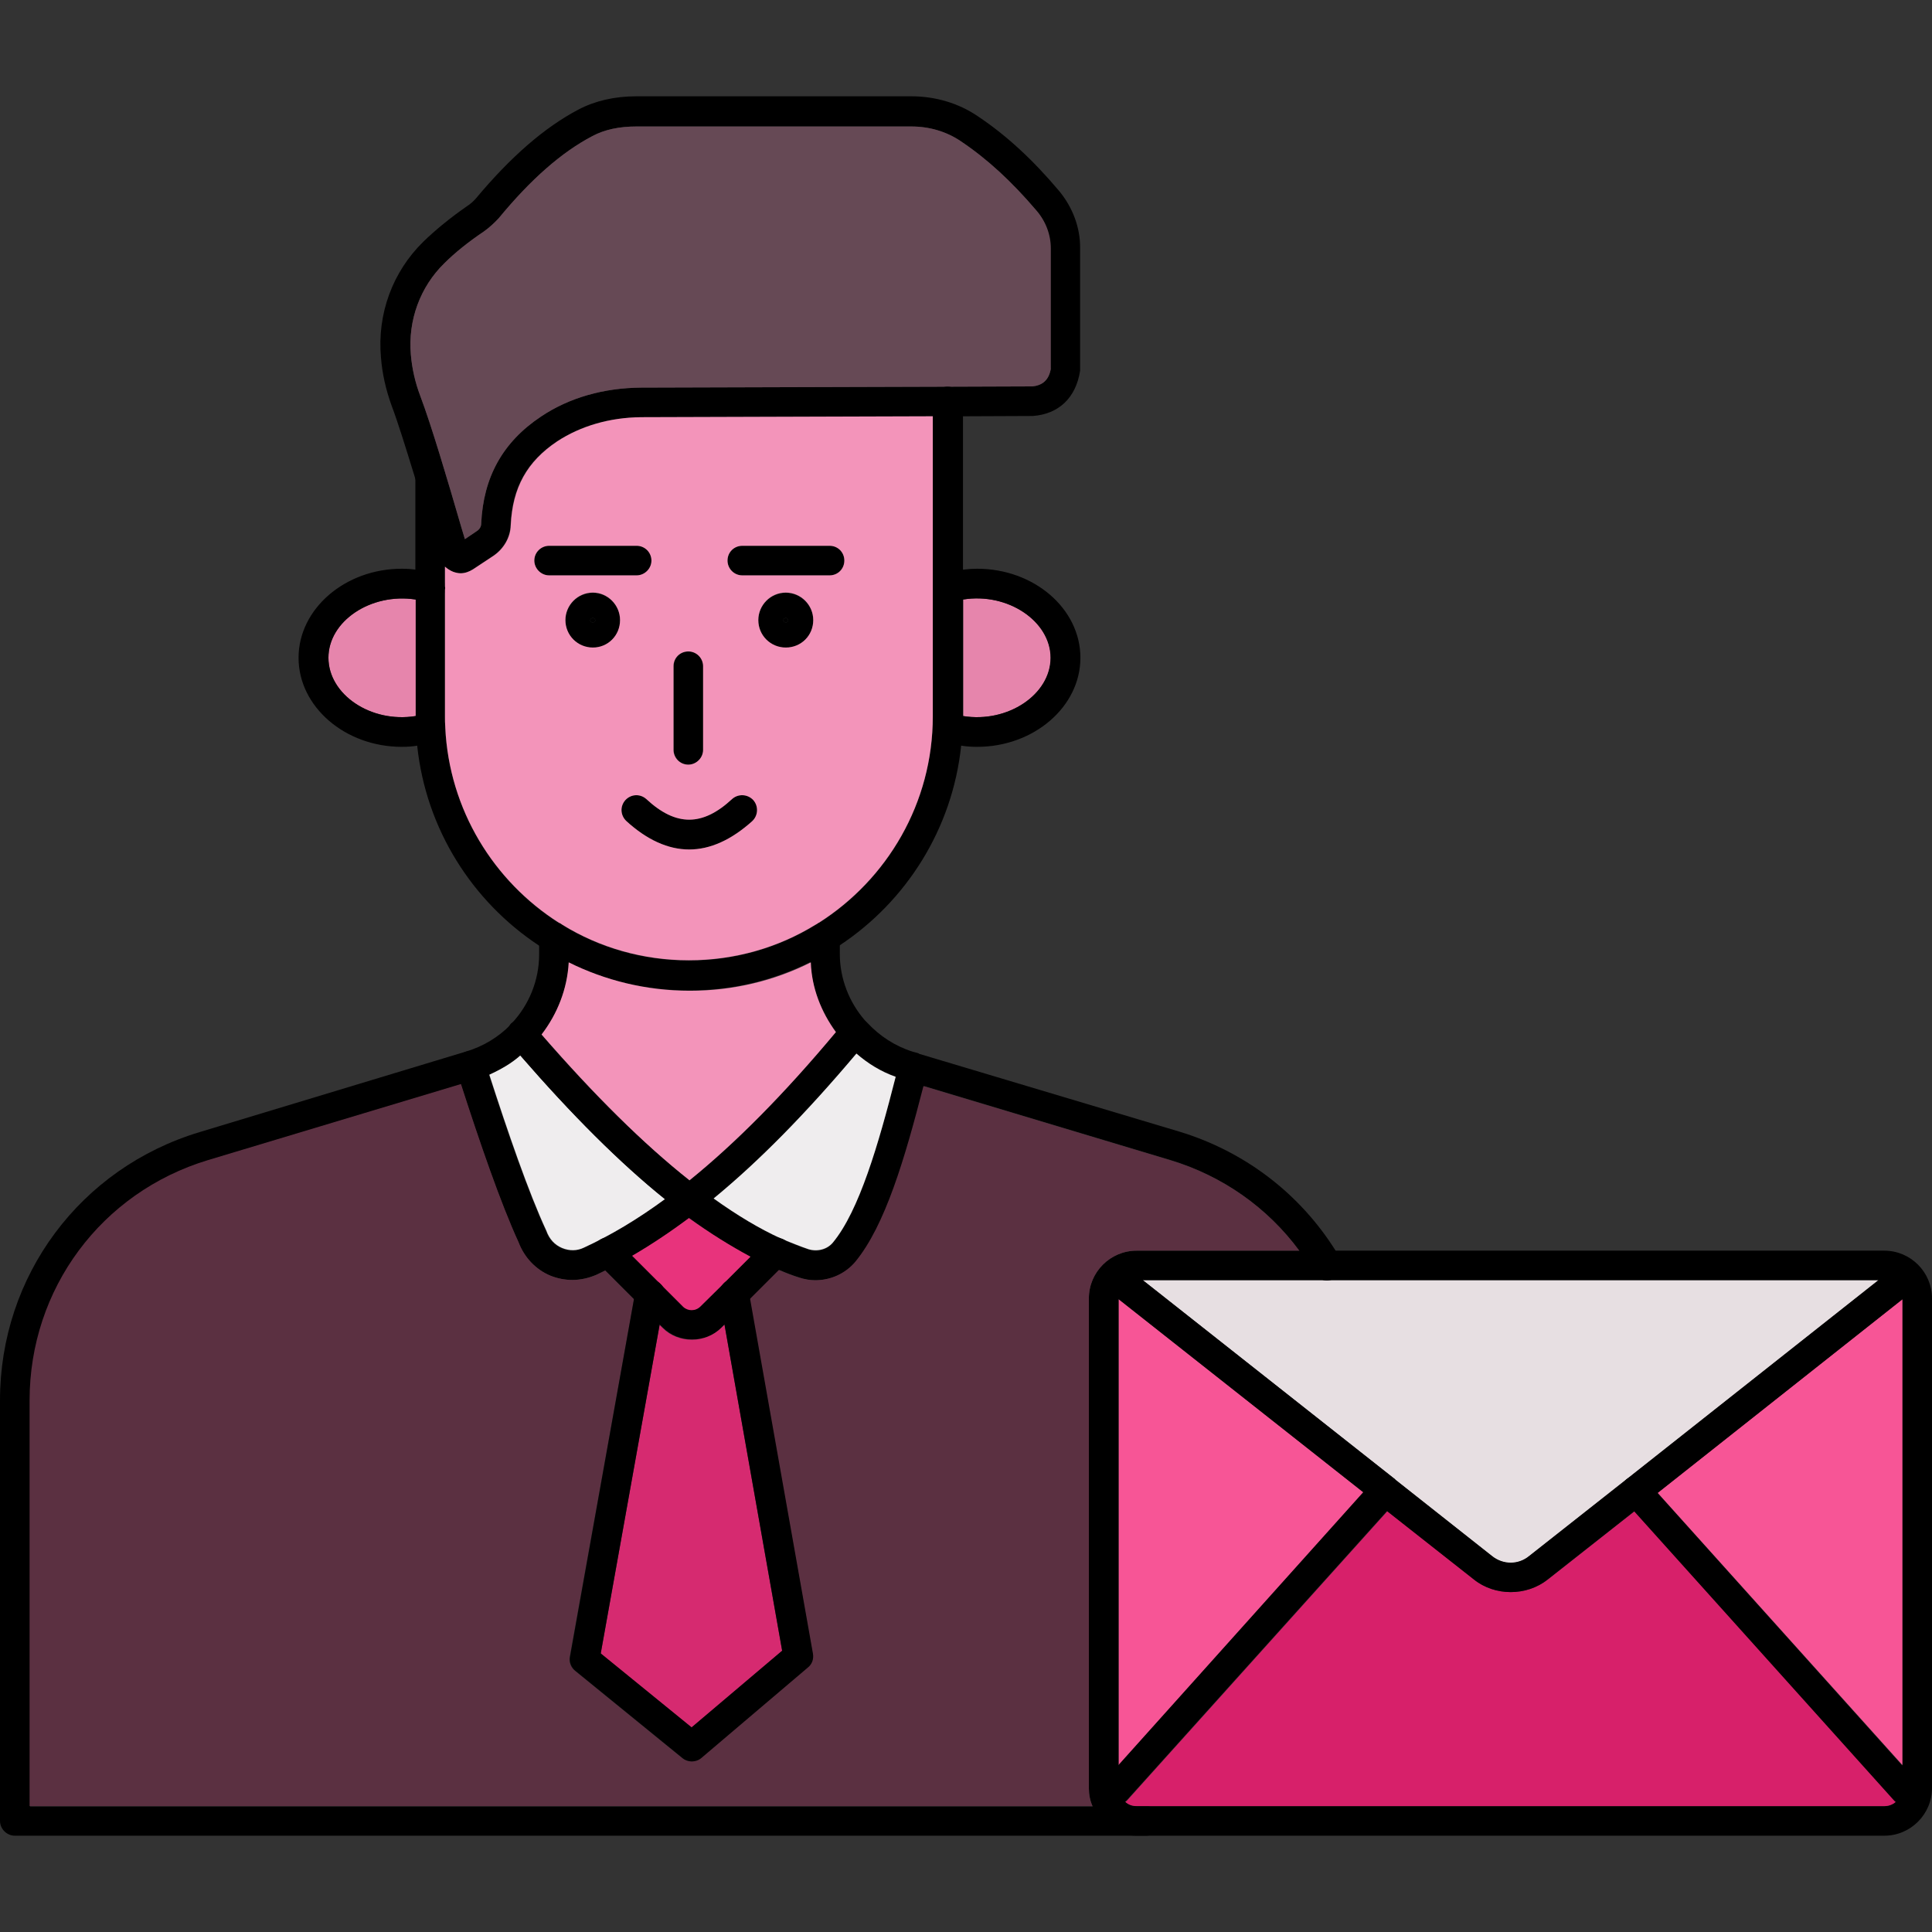 <svg xmlns="http://www.w3.org/2000/svg" xml:space="preserve" id="FinancialConsultant" x="0" y="0" enable-background="new 0 0 64 64" version="1.1" viewBox="0 0 64 64">
  <rect x="0" y="0" width="64" height="64" fill="#333333" stroke="none"/>
  <path d="M62.42,41.43H37.65c-0.87,0-1.58,0.71-1.58,1.58v16.23c0,0.21,0.04,0.41,0.12,0.59c0.24,0.58,0.8,0.98,1.46,0.98h24.77
			c0.87,0,1.58-0.71,1.58-1.58V43.01C64,42.14,63.29,41.43,62.42,41.43z M62.42,59.83H37.65c-0.14,0-0.28-0.05-0.37-0.14
			c-0.13-0.11-0.22-0.27-0.22-0.45V43.01c0-0.32,0.27-0.59,0.59-0.59h24.77c0.33,0,0.59,0.27,0.59,0.59v16.23
			c0,0.19-0.09,0.34-0.22,0.45C62.7,59.78,62.56,59.83,62.42,59.83z" fill="#000000" class="color000000 svgShape"></path>
  <polygon fill="#f75596" points="63.02 43.04 63.02 58.47 54.91 49.45" class="colorf76d55 svgShape"></polygon>
  <path fill="#e7dfe2" d="M62.22,42.42l-8.35,6.6l-3.21,2.53c-0.36,0.3-0.87,0.3-1.24,0l-3.19-2.52L46.21,49l-8.35-6.59H62.22z" class="colordfe2e7 svgShape"></path>
  <path fill="#d7206a" d="M62.8,59.69c-0.1,0.09-0.24,0.14-0.37,0.14H37.65c-0.14,0-0.28-0.05-0.37-0.14
			c0.02-0.01,0.04-0.03,0.06-0.05l8.62-9.58l2.87,2.26c0.35,0.29,0.79,0.42,1.22,0.42c0.43,0,0.87-0.14,1.23-0.42l2.87-2.26
			l8.61,9.58C62.76,59.66,62.78,59.68,62.8,59.69z" class="colore9513d svgShape"></path>
  <polygon fill="#f75596" points="45.17 49.44 37.06 58.48 37.06 43.04" class="colorf76d55 svgShape"></polygon>
  <path d="M63.41,42.72l-0.39,0.32l-8.1,6.41l-0.78,0.61l-2.87,2.26c-0.36,0.29-0.8,0.42-1.23,0.42c-0.43,0-0.87-0.14-1.22-0.42
			l-2.87-2.26l-0.78-0.62l-8.11-6.4l-0.39-0.32c-0.21-0.17-0.25-0.47-0.08-0.69c0.17-0.22,0.48-0.25,0.69-0.08l0.58,0.46L46.21,49
			l0.02,0.02l3.19,2.52c0.37,0.3,0.88,0.3,1.24,0l3.21-2.53l8.35-6.6l0.58-0.46c0.22-0.17,0.53-0.14,0.7,0.08
			C63.67,42.25,63.63,42.56,63.41,42.72z" fill="#000000" class="color000000 svgShape"></path>
  <path d="M46.26 49.71l-.31.34-8.62 9.58c-.02.02-.04.04-.06.05-.08.08-.2.12-.31.12-.12 0-.24-.05-.32-.13-.21-.19-.22-.49-.04-.7l.45-.5 8.11-9.04.34-.38c.19-.2.49-.22.69-.05l.02.02C46.42 49.21 46.43 49.51 46.26 49.71zM63.44 59.68c-.1.08-.22.13-.33.13-.11 0-.22-.04-.31-.12-.02-.01-.04-.03-.06-.05l-8.61-9.58-.31-.34c-.19-.21-.17-.51.04-.7.2-.18.51-.16.69.04l.35.39 8.1 9.02.46.51C63.66 59.19 63.64 59.49 63.44 59.68zM35.08 6.32c-.86-1.02-1.73-1.83-2.69-2.47-.63-.43-1.4-.66-2.2-.66h-9.11c-.72 0-1.37.15-1.92.44-1.12.59-2.24 1.56-3.4 2.95-.08.09-.18.18-.29.25-.56.39-1.05.79-1.45 1.18-1.01.99-1.53 2.38-1.4 3.83.04.53.16 1.06.35 1.59.22.58.48 1.43.77 2.37.19.62.38 1.28.58 1.93l.21.72c.04.12.11.23.2.32.08.07.17.13.27.17.08.03.17.05.25.05.15 0 .29-.05.41-.13l.68-.45c.34-.24.56-.61.57-1.01.06-1.25.53-2.11 1.54-2.78.78-.51 1.73-.79 2.78-.8l9.68-.03h.98l2.32-.01c.85-.06 1.43-.59 1.57-1.5V8.23C35.79 7.54 35.53 6.86 35.08 6.32zM34.81 12.21c-.06.37-.27.56-.62.59l-2.78.01-10.17.03c-1.24.01-2.38.33-3.32.96-1.26.84-1.91 2-1.98 3.55 0 .09-.05.18-.14.24l-.4.27-.12-.4c-.48-1.65-.99-3.37-1.36-4.35-.17-.45-.27-.9-.31-1.36-.1-1.14.31-2.25 1.11-3.03.35-.35.8-.71 1.32-1.06.18-.13.34-.28.48-.43 1.07-1.3 2.09-2.19 3.1-2.72.41-.22.9-.32 1.46-.32h9.11c.6 0 1.17.17 1.64.49.88.59 1.69 1.34 2.49 2.28.31.36.47.82.47 1.28V12.21z" fill="#000000" class="color000000 svgShape"></path>
  <path fill="#664955" d="M34.81,8.23v3.98c-0.06,0.37-0.27,0.56-0.62,0.59l-2.78,0.01l-10.17,0.03c-1.24,0.01-2.38,0.33-3.32,0.96
			c-1.26,0.84-1.91,2-1.98,3.55c0,0.09-0.05,0.18-0.14,0.24l-0.4,0.27l-0.12-0.4c-0.48-1.65-0.99-3.37-1.36-4.35
			c-0.17-0.45-0.27-0.9-0.31-1.36c-0.1-1.14,0.31-2.25,1.11-3.03c0.35-0.35,0.8-0.71,1.32-1.06c0.18-0.13,0.34-0.28,0.48-0.43
			c1.07-1.3,2.09-2.19,3.1-2.72c0.41-0.22,0.9-0.32,1.46-0.32h9.11c0.6,0,1.17,0.17,1.64,0.49c0.88,0.59,1.69,1.34,2.49,2.28
			C34.64,7.32,34.81,7.77,34.81,8.23z" class="color664949 svgShape"></path>
  <path d="M31.9,13.3v10.44c0,0.32-0.02,0.65-0.06,0.96c-0.29,2.76-1.82,5.16-4.03,6.62c-0.32,0.2-0.64,0.38-0.97,0.55
			c-1.21,0.6-2.57,0.94-4.01,0.94c-1.44,0-2.8-0.33-4.01-0.94c-0.33-0.17-0.66-0.35-0.97-0.55c-2.21-1.46-3.74-3.86-4.03-6.62
			c-0.04-0.32-0.06-0.64-0.06-0.96v-7.99c0-0.28,0.23-0.49,0.49-0.49c0.28,0,0.49,0.22,0.49,0.49v7.99c0,0.12,0,0.24,0.01,0.35
			c0,0.01,0,0.02,0,0.02c0.13,2.72,1.6,5.09,3.77,6.47c0.01,0,0.02,0.01,0.03,0.01c0.03,0.02,0.06,0.04,0.09,0.06
			c1.22,0.75,2.66,1.17,4.18,1.17s2.96-0.42,4.18-1.17c0.04-0.02,0.07-0.04,0.1-0.06c0-0.01,0.01-0.01,0.02-0.01
			c2.27-1.44,3.78-3.97,3.78-6.84V13.3c0-0.28,0.22-0.49,0.49-0.49S31.9,13.03,31.9,13.3z" fill="#000000" class="color000000 svgShape"></path>
  <path fill="#e685ac" d="M13.77,19.86v3.86c-1.5,0.24-2.89-0.72-2.89-1.93C10.87,20.58,12.28,19.63,13.77,19.86z" class="colore6b485 svgShape"></path>
  <path d="M14.76,24.09c0,0.01,0,0.02,0,0.02c0,0.22-0.14,0.4-0.35,0.47c-0.2,0.06-0.38,0.1-0.58,0.12
			c-0.17,0.03-0.34,0.04-0.52,0.04c-1.88,0-3.42-1.33-3.42-2.95c0-1.62,1.54-2.95,3.42-2.95c0.16,0,0.31,0.01,0.46,0.03
			c0.22,0.03,0.42,0.07,0.64,0.13c0.2,0.06,0.33,0.24,0.34,0.43v0.12c0,0.02-0.01,0.04-0.01,0.06c-0.08,0.27-0.35,0.41-0.61,0.33
			c-0.13-0.04-0.25-0.06-0.36-0.08c-1.49-0.23-2.89,0.72-2.89,1.93c0,1.21,1.4,2.17,2.89,1.93c0.12-0.02,0.25-0.04,0.36-0.08
			c0.26-0.08,0.53,0.08,0.61,0.33C14.75,24.01,14.76,24.05,14.76,24.09z" fill="#000000" class="color000000 svgShape"></path>
  <path fill="#e685ac" d="M34.81,21.79c0,1.21-1.42,2.17-2.9,1.93v-3.86C33.39,19.62,34.81,20.58,34.81,21.79z" class="colore6b485 svgShape"></path>
  <path d="M35.79,21.79c0,1.62-1.54,2.95-3.42,2.95c-0.18,0-0.35-0.01-0.53-0.04c-0.2-0.02-0.38-0.06-0.57-0.12
			c-0.27-0.08-0.41-0.34-0.33-0.61c0.08-0.26,0.34-0.41,0.61-0.33c0.12,0.03,0.24,0.06,0.35,0.08c1.49,0.24,2.9-0.72,2.9-1.93
			c0-1.21-1.42-2.17-2.9-1.93c-0.12,0.02-0.24,0.04-0.35,0.08c-0.27,0.08-0.53-0.07-0.61-0.33c-0.01-0.05-0.02-0.1-0.02-0.14
			c0-0.22,0.14-0.4,0.35-0.47c0.21-0.06,0.41-0.1,0.63-0.13c0.16-0.02,0.32-0.03,0.47-0.03C34.25,18.84,35.79,20.16,35.79,21.79z" fill="#000000" class="color000000 svgShape"></path>
  <g fill="#000000" class="color000000 svgShape">
    <path d="M21.58 18.57c0 .27-.23.49-.49.49h-2.9c-.27 0-.49-.23-.49-.49 0-.28.23-.49.49-.49h2.9C21.36 18.08 21.58 18.29 21.58 18.57zM27.97 18.57c0 .27-.22.49-.49.49h-2.89c-.28 0-.49-.23-.49-.49 0-.28.22-.49.49-.49h2.89C27.76 18.08 27.97 18.29 27.97 18.57zM19.64 19.64c-.5 0-.91.41-.91.91 0 .5.4.91.91.91.49 0 .9-.4.9-.91C20.54 20.06 20.14 19.64 19.64 19.64zM19.55 20.55c0-.04.04-.08.09-.08.04 0 .08.04.08.08C19.72 20.64 19.55 20.64 19.55 20.55zM26.03 19.64c-.5 0-.91.41-.91.91 0 .5.4.91.91.91.5 0 .91-.4.91-.91C26.94 20.06 26.54 19.64 26.03 19.64zM25.95 20.55c0-.04.03-.08.08-.08.04 0 .08.04.08.08C26.11 20.64 25.95 20.64 25.95 20.55zM23.3 22.07v2.77c0 .27-.23.49-.49.49-.28 0-.49-.23-.49-.49v-2.77c0-.28.22-.49.49-.49C23.07 21.57 23.3 21.79 23.3 22.07zM24.92 27.2c-.69.62-1.39.94-2.09.94-.7 0-1.4-.32-2.08-.94-.2-.19-.22-.49-.03-.7.19-.2.49-.21.69-.03.98.91 1.86.91 2.84 0 .2-.18.51-.17.7.03C25.13 26.7 25.12 27.01 24.92 27.2z" fill="#000000" class="color000000 svgShape"></path>
  </g>
  <g fill="#000000" class="color000000 svgShape">
    <path d="M38.46,60.32c0,0.28-0.22,0.49-0.49,0.49H0.49C0.23,60.81,0,60.59,0,60.32V46.39c0-4.13,2.66-7.7,6.62-8.89l8.83-2.67
			c0.56-0.17,1.05-0.47,1.44-0.86c0.02-0.03,0.04-0.06,0.07-0.08c0.56-0.6,0.9-1.41,0.9-2.28v-0.57c0-0.28,0.22-0.49,0.49-0.49
			c0.07,0,0.13,0.01,0.19,0.04c0.01,0,0.02,0.01,0.03,0.01c0.03,0.02,0.06,0.04,0.09,0.06c0.11,0.09,0.19,0.23,0.19,0.38v0.57
			c0,0.09,0,0.18-0.01,0.27c-0.05,0.9-0.37,1.71-0.9,2.39c-0.2,0.27-0.42,0.5-0.69,0.7c-0.31,0.27-0.66,0.47-1.03,0.64
			c-0.16,0.06-0.32,0.12-0.47,0.17l-0.46,0.14l-8.38,2.52c-3.53,1.06-5.91,4.26-5.91,7.96v13.44h36.98
			C38.24,59.83,38.46,60.04,38.46,60.32z" fill="#000000" class="color000000 svgShape"></path>
  </g>
  <g fill="#000000" class="color000000 svgShape">
    <path fill="#f394ba" d="M21.24,13.82c-1.04,0.01-2,0.29-2.78,0.8c-1,0.67-1.48,1.53-1.54,2.78c-0.01,0.4-0.23,0.78-0.57,1.01
			l-0.68,0.45c-0.13,0.08-0.27,0.13-0.41,0.13c-0.08,0-0.17-0.02-0.25-0.05c-0.1-0.04-0.19-0.1-0.27-0.17v0.65
			c0.01,0.04,0.01,0.08,0,0.12v4.19c0,0.12,0,0.24,0.01,0.35c0,0.01,0,0.02,0,0.02c0.13,2.72,1.6,5.09,3.77,6.47
			c0.01,0,0.02,0.01,0.03,0.01c0.03,0.02,0.06,0.04,0.09,0.06c1.22,0.75,2.66,1.17,4.18,1.17s2.96-0.42,4.18-1.17
			c0.04-0.02,0.07-0.04,0.1-0.06c0-0.01,0.01-0.01,0.02-0.01c2.27-1.44,3.78-3.97,3.78-6.84v-9.94L21.24,13.82z M22.31,22.07
			c0-0.28,0.22-0.49,0.49-0.49c0.27,0,0.49,0.22,0.49,0.49v2.77c0,0.27-0.23,0.49-0.49,0.49c-0.28,0-0.49-0.23-0.49-0.49V22.07z
			 M18.19,19.06c-0.27,0-0.49-0.23-0.49-0.49c0-0.28,0.23-0.49,0.49-0.49h2.9c0.27,0,0.49,0.22,0.49,0.49
			c0,0.27-0.23,0.49-0.49,0.49H18.19z M19.64,21.45c-0.5,0-0.91-0.4-0.91-0.91c0-0.49,0.4-0.91,0.91-0.91c0.49,0,0.9,0.41,0.9,0.91
			C20.54,21.05,20.14,21.45,19.64,21.45z M24.92,27.2c-0.69,0.62-1.39,0.94-2.09,0.94c-0.7,0-1.4-0.32-2.08-0.94
			c-0.2-0.19-0.22-0.49-0.03-0.7c0.19-0.2,0.49-0.21,0.69-0.03c0.98,0.91,1.86,0.91,2.84,0c0.2-0.18,0.51-0.17,0.7,0.03
			C25.13,26.7,25.12,27.01,24.92,27.2z M26.03,21.45c-0.5,0-0.91-0.4-0.91-0.91c0-0.49,0.4-0.91,0.91-0.91
			c0.5,0,0.91,0.41,0.91,0.91C26.94,21.05,26.54,21.45,26.03,21.45z M27.48,19.06h-2.89c-0.28,0-0.49-0.23-0.49-0.49
			c0-0.28,0.22-0.49,0.49-0.49h2.89c0.28,0,0.49,0.22,0.49,0.49C27.97,18.84,27.76,19.06,27.48,19.06z" class="colorf3c594 svgShape"></path>
    <path d="M19.72 20.55c0 .09-.17.09-.17 0 0-.04.04-.08.09-.08C19.68 20.47 19.72 20.51 19.72 20.55zM26.11 20.55c0 .09-.16.09-.16 0 0-.04.03-.08.08-.08C26.07 20.47 26.11 20.51 26.11 20.55zM44.21 42.35c-.08.04-.17.07-.25.07-.17 0-.33-.09-.42-.25-.15-.26-.32-.5-.5-.74-1.05-1.43-2.55-2.48-4.26-3l-8.16-2.45-.67-.21c-.1-.03-.19-.06-.28-.1-.48-.18-.92-.44-1.3-.76-.25-.22-.47-.46-.68-.73-.49-.67-.8-1.46-.85-2.31-.01-.09-.01-.18-.01-.27v-.57c0-.16.08-.3.19-.38.04-.02.07-.04.1-.06 0-.01.01-.01.02-.01.06-.03.12-.04.19-.04.28 0 .49.22.49.49v.57c0 .82.31 1.6.83 2.2.03.03.06.06.09.09.4.43.92.77 1.5.95l.11.03c.01 0 .03.01.04.01.02.01.04.01.06.03l8.63 2.58c2.16.66 3.98 2.05 5.17 3.95.06.08.11.16.16.24C44.52 41.91 44.45 42.21 44.21 42.35z" fill="#000000" class="color000000 svgShape"></path>
  </g>
  <g fill="#000000" class="color000000 svgShape">
    <path d="M28.71,34.5c-0.12,0.14-0.23,0.28-0.34,0.41c-1.66,1.98-3.22,3.55-4.73,4.8c-0.28,0.23-0.54,0.43-0.81,0.64
			c-0.63,0.47-1.26,0.89-1.88,1.25c-0.31,0.18-0.6,0.34-0.91,0.49c-0.1,0.05-0.19,0.09-0.29,0.14c-0.26,0.11-0.52,0.17-0.8,0.17
			c-0.25,0-0.49-0.05-0.72-0.14c-0.49-0.21-0.88-0.61-1.06-1.11c-0.59-1.28-1.29-3.32-1.91-5.24c-0.05-0.16-0.1-0.32-0.15-0.46
			c-0.09-0.26,0.06-0.53,0.32-0.61c0.26-0.09,0.53,0.06,0.62,0.32c0.05,0.15,0.1,0.31,0.15,0.45c0.61,1.89,1.3,3.9,1.89,5.17
			c0.1,0.29,0.29,0.47,0.52,0.57c0.24,0.1,0.49,0.1,0.72-0.01c0.89-0.41,1.78-0.95,2.69-1.61c0.27-0.19,0.54-0.39,0.81-0.62
			c1.54-1.24,3.13-2.86,4.85-4.91c0.09-0.11,0.18-0.21,0.27-0.32c0.17-0.21,0.48-0.24,0.69-0.07c0.03,0.03,0.06,0.06,0.09,0.09
			C28.85,34.07,28.85,34.31,28.71,34.5z" fill="#000000" class="color000000 svgShape"></path>
  </g>
  <g fill="#000000" class="color000000 svgShape">
    <path fill="#efedee" d="M22.03,39.72c-0.91,0.67-1.8,1.2-2.69,1.61c-0.23,0.11-0.48,0.11-0.72,0.01c-0.24-0.1-0.42-0.29-0.52-0.57
			c-0.59-1.27-1.28-3.28-1.89-5.17c0.37-0.17,0.73-0.37,1.03-0.64C18.94,36.93,20.54,38.52,22.03,39.72z" class="colorededef svgShape"></path>
    <path fill="#f394ba" d="M27.69,34.19c-1.72,2.06-3.32,3.67-4.85,4.91c-1.52-1.2-3.15-2.82-4.9-4.83c0.52-0.68,0.85-1.5,0.9-2.39
			c1.21,0.6,2.57,0.94,4.01,0.94c1.44,0,2.8-0.33,4.01-0.94C26.89,32.73,27.2,33.52,27.69,34.19z" class="colorf3c594 svgShape"></path>
    <path d="M30.74,35.48c-0.04,0.17-0.09,0.33-0.13,0.5c-0.62,2.41-1.27,4.62-2.26,5.82c-0.32,0.39-0.82,0.61-1.33,0.61
			c-0.18,0-0.35-0.03-0.54-0.09c-0.22-0.07-0.43-0.15-0.66-0.25c-0.32-0.12-0.63-0.28-0.96-0.44c-0.65-0.34-1.33-0.77-2.03-1.28
			c-0.27-0.2-0.53-0.4-0.81-0.63c-1.49-1.2-3.08-2.79-4.79-4.76c-0.12-0.13-0.23-0.26-0.33-0.38c-0.16-0.18-0.16-0.43-0.02-0.61
			c0.02-0.03,0.04-0.06,0.07-0.08c0.21-0.18,0.52-0.16,0.7,0.05c0.09,0.11,0.19,0.22,0.28,0.33c1.75,2.02,3.39,3.63,4.9,4.83
			c0.28,0.22,0.54,0.42,0.81,0.61c0.79,0.56,1.54,1,2.24,1.33c0.03,0.01,0.06,0.02,0.09,0.04c0.28,0.11,0.54,0.22,0.81,0.31
			c0.29,0.1,0.62,0.01,0.81-0.22c0.87-1.05,1.51-3.25,2.08-5.49c0.04-0.15,0.07-0.3,0.11-0.44c0.07-0.25,0.31-0.4,0.56-0.36
			c0.01,0,0.03,0.01,0.04,0.01c0.02,0.01,0.04,0.01,0.06,0.03C30.66,34.98,30.8,35.23,30.74,35.48z" fill="#000000" class="color000000 svgShape"></path>
  </g>
  <g fill="#000000" class="color000000 svgShape">
    <path fill="#efedee" d="M29.67,35.67c-0.57,2.24-1.21,4.44-2.08,5.49c-0.19,0.23-0.52,0.31-0.81,0.22c-0.27-0.09-0.53-0.2-0.81-0.31
			c-0.03-0.02-0.06-0.03-0.09-0.04c-0.71-0.32-1.46-0.77-2.24-1.33c1.51-1.24,3.06-2.82,4.73-4.8
			C28.75,35.23,29.18,35.5,29.67,35.67z" class="colorededef svgShape"></path>
    <path d="M26.05,41.84l-1.21,1.21L24,43.88l-0.09,0.09c-0.28,0.28-0.63,0.4-0.98,0.4s-0.71-0.13-0.97-0.39L21,43.04l-0.95-0.95
			l-0.26-0.26c-0.2-0.19-0.2-0.5,0-0.69c0.19-0.2,0.5-0.2,0.69-0.01l0.47,0.46l0.94,0.94c0.01,0.01,0.02,0.02,0.03,0.03l0.72,0.72
			c0.16,0.15,0.41,0.15,0.57-0.01l0.73-0.72l1.42-1.42c0.14-0.14,0.35-0.18,0.53-0.1c0.03,0.01,0.06,0.02,0.09,0.04
			c0.03,0.01,0.05,0.03,0.08,0.06C26.24,41.33,26.24,41.65,26.05,41.84z" fill="#000000" class="color000000 svgShape"></path>
  </g>
  <g fill="#000000" class="color000000 svgShape">
    <path fill="#5b3041" d="M43.04,41.43h-5.39c-0.87,0-1.58,0.71-1.58,1.58v16.23c0,0.21,0.04,0.41,0.12,0.59H0.98V46.39
			c0-3.69,2.37-6.89,5.91-7.96l8.38-2.52c0.62,1.92,1.32,3.96,1.91,5.24c0.19,0.5,0.57,0.91,1.06,1.11
			c0.23,0.09,0.47,0.14,0.72,0.14c0.28,0,0.54-0.06,0.8-0.17c0.1-0.05,0.19-0.09,0.29-0.14L21,43.04l-2.13,11.85
			c-0.03,0.18,0.04,0.35,0.18,0.46l3.55,2.89c0.09,0.07,0.21,0.11,0.31,0.11c0.11,0,0.23-0.04,0.32-0.12l3.52-2.99
			c0.14-0.11,0.2-0.29,0.17-0.46l-2.09-11.74l0.97-0.97c0.23,0.1,0.44,0.18,0.66,0.25c0.19,0.06,0.36,0.09,0.54,0.09
			c0.51,0,1-0.22,1.33-0.61c0.99-1.2,1.64-3.41,2.26-5.82l8.16,2.45C40.49,38.95,41.98,40,43.04,41.43z" class="color30485b svgShape"></path>
    <path fill="#d62a70" d="M25.91,54.69l-3,2.54l-3.01-2.45l1.95-10.89l0.1,0.1c0.27,0.27,0.62,0.39,0.97,0.39s0.71-0.13,0.98-0.4
			L24,43.88L25.91,54.69z" class="colord63c2a svgShape"></path>
    <path fill="#e8337c" d="M24.86,41.63l-0.93,0.93l-0.73,0.72c-0.16,0.16-0.41,0.16-0.57,0.01l-0.72-0.72
			c-0.01-0.01-0.02-0.02-0.03-0.03l-0.94-0.94c0.62-0.36,1.25-0.78,1.88-1.25C23.53,40.86,24.21,41.28,24.86,41.63z" class="colore84a33 svgShape"></path>
    <path d="M26.93,54.78c0.03,0.18-0.03,0.35-0.17,0.46l-3.52,2.99c-0.09,0.08-0.21,0.12-0.32,0.12c-0.11,0-0.23-0.04-0.31-0.11
			l-3.55-2.89c-0.14-0.11-0.21-0.29-0.18-0.46L21,43.04l0.04-0.25c0.05-0.28,0.32-0.45,0.57-0.4c0.11,0.02,0.21,0.07,0.28,0.15
			c0.01,0.01,0.02,0.02,0.03,0.03c0.09,0.11,0.13,0.25,0.1,0.39l-0.17,0.93L19.9,54.77l3.01,2.45l3-2.54L24,43.88l-0.17-0.93
			c-0.03-0.15,0.02-0.3,0.11-0.4c0.07-0.09,0.17-0.15,0.29-0.17c0.28-0.05,0.53,0.13,0.57,0.4l0.05,0.26L26.93,54.78z" fill="#000000" class="color000000 svgShape"></path>
  </g>
</svg>
